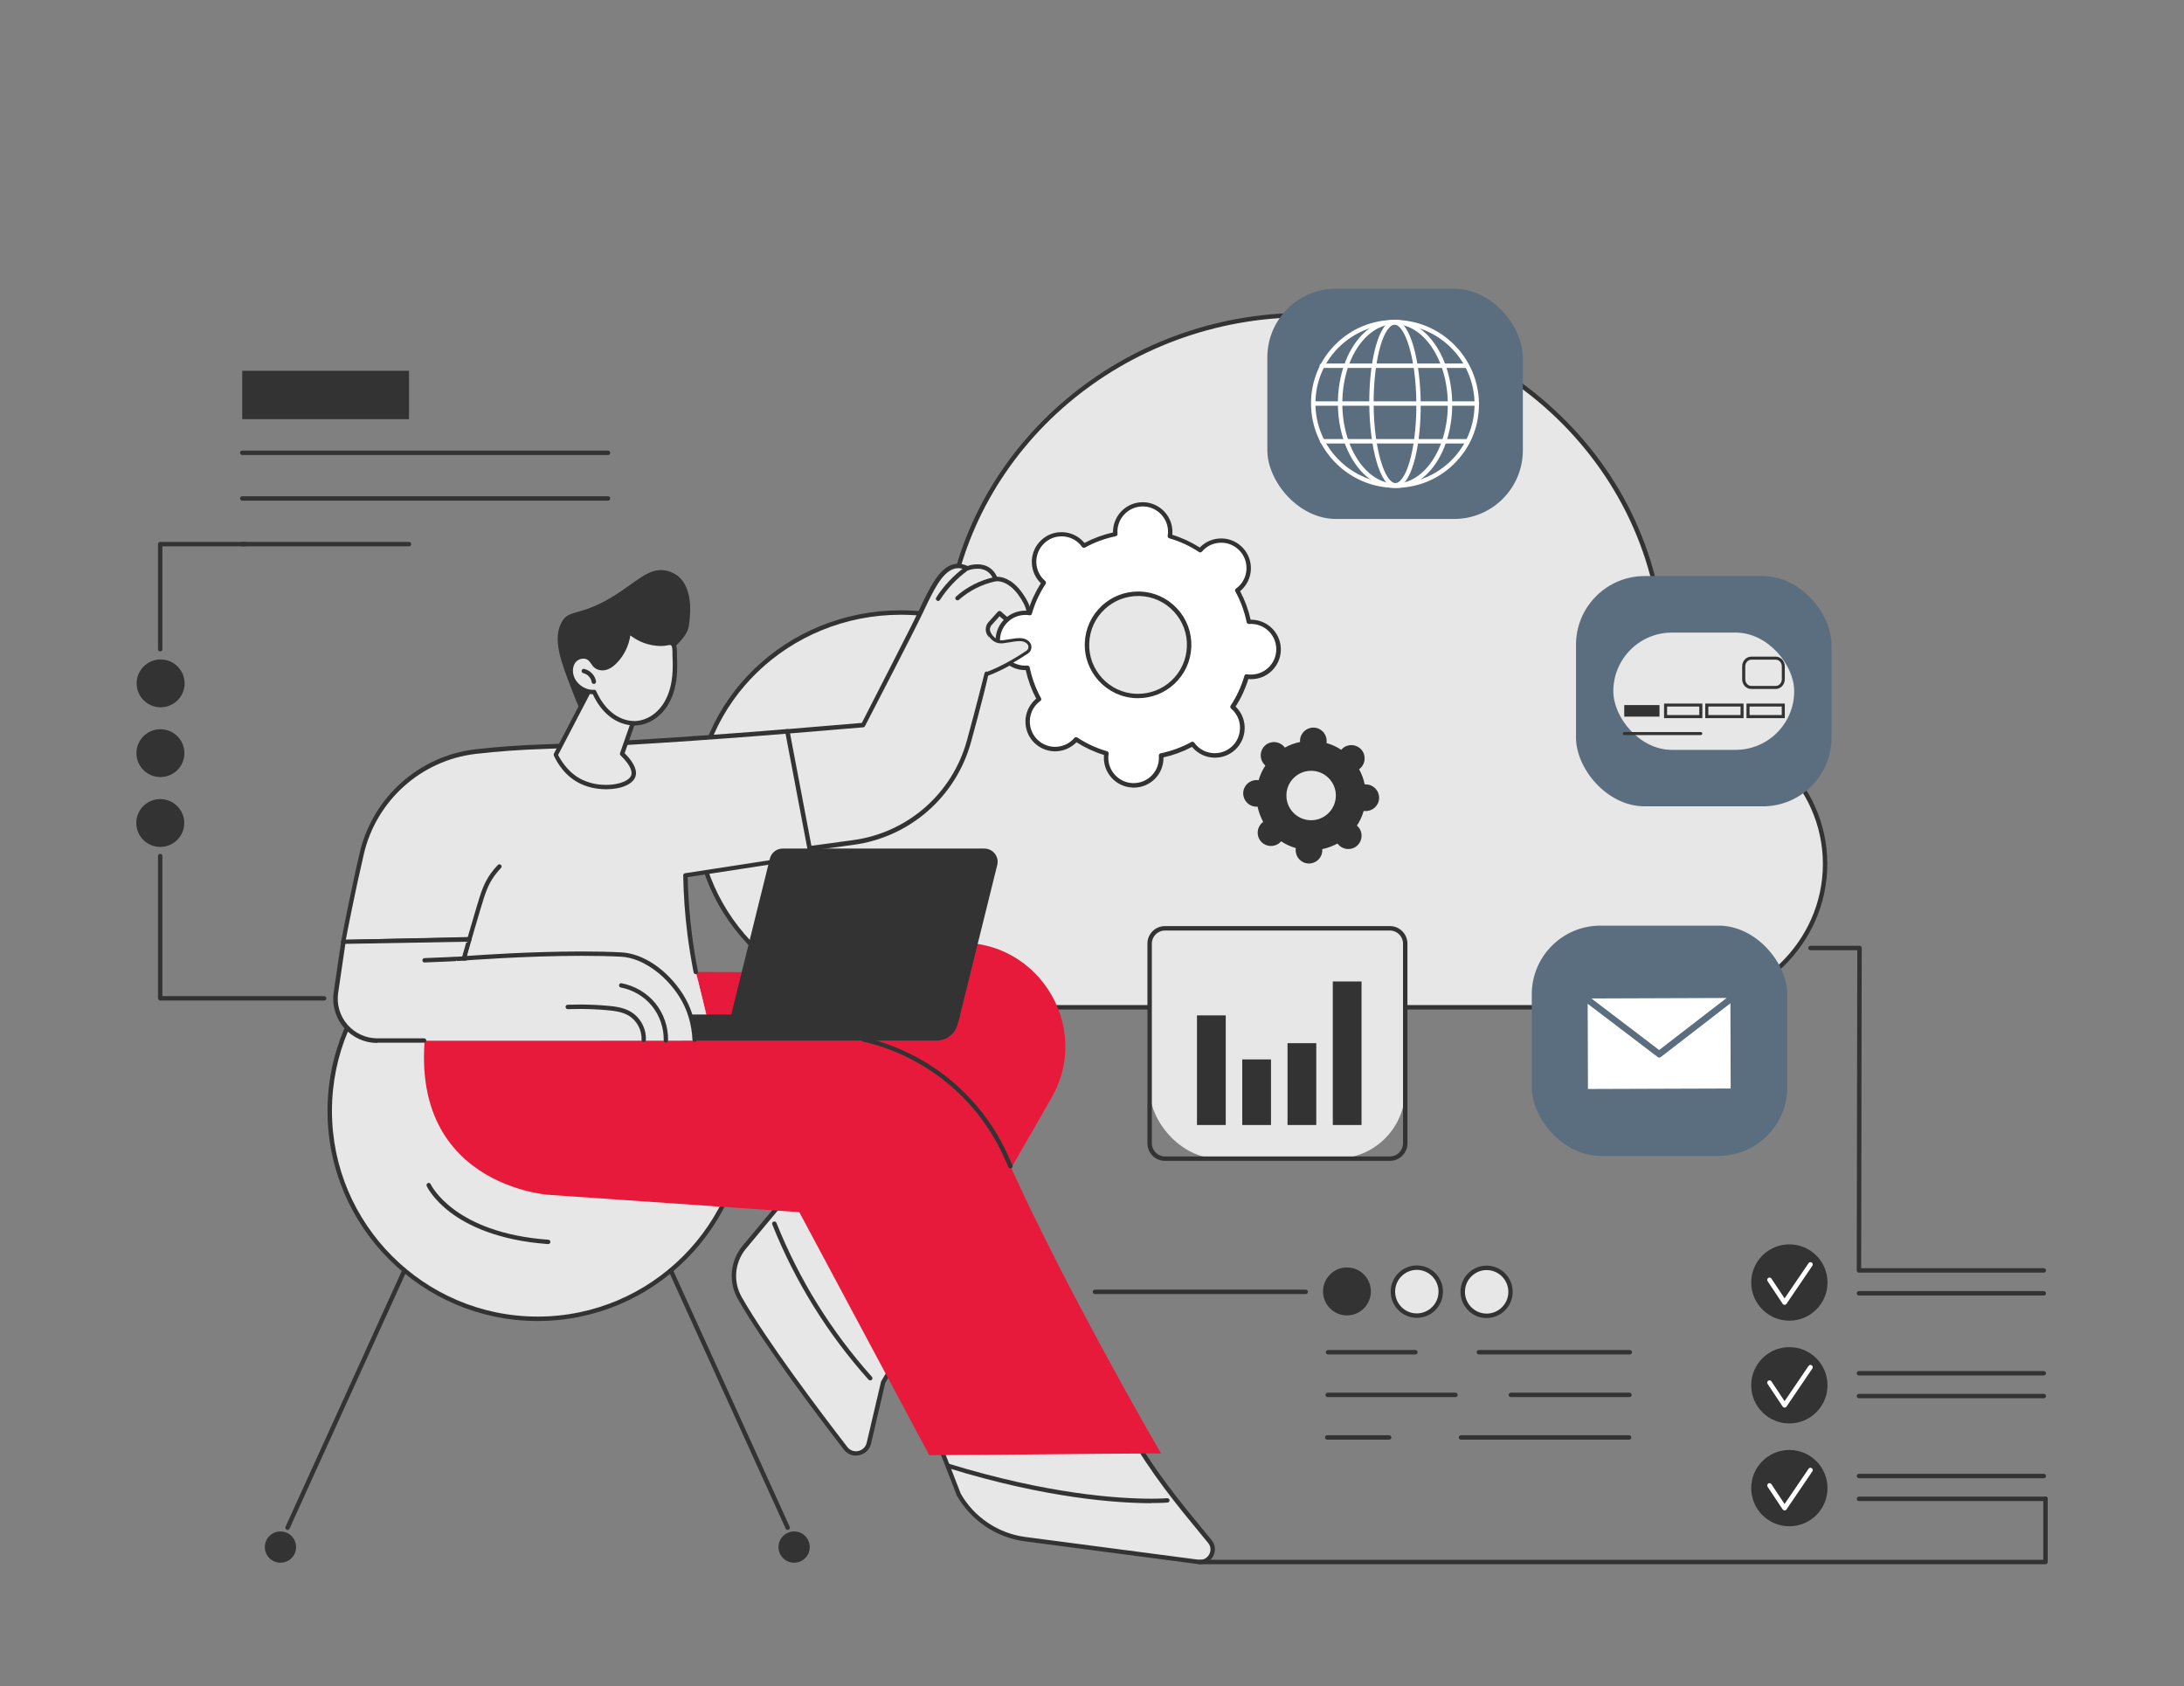 <svg xmlns="http://www.w3.org/2000/svg" id="Illustration" viewBox="0 0 316 244"><rect x="0" y="0" width="316" height="244" fill="#808080" stroke="none"/><defs><style>      .cls-1 {        fill: #e7e7e7;      }      .cls-1, .cls-2, .cls-3, .cls-4, .cls-5 {        stroke-width: 0px;      }      .cls-2 {        fill: #5b6e7f;      }      .cls-3 {        fill: #333;      }      .cls-4 {        fill: #fff;      }      .cls-5 {        fill: #e81a3b;      }    </style></defs><g id="Cloud_management" data-name="Cloud management"><g><path class="cls-1" d="M242.53,104.26c-.89,0-1.77.05-2.64.16.52-2.84.79-5.77.79-8.75,0-27.66-23.28-50.08-51.99-50.08-26.5,0-48.37,19.1-51.58,43.79-2.18-.49-4.45-.75-6.78-.75-16.37,0-29.65,12.79-29.65,28.56s13.27,28.56,29.65,28.56h112.2c11.89,0,21.53-9.29,21.53-20.74s-9.64-20.74-21.53-20.74Z"></path><path class="cls-3" d="M130.34,146.07c-16.52,0-29.97-12.95-29.97-28.88s13.44-28.88,29.97-28.88c2.19,0,4.38.23,6.51.68,3.42-24.93,25.7-43.72,51.85-43.72,13.97,0,27.1,5.24,36.98,14.76,9.88,9.52,15.33,22.18,15.33,35.64,0,2.81-.24,5.63-.72,8.39.75-.07,1.51-.11,2.25-.11,12.05,0,21.85,9.45,21.85,21.06s-9.8,21.06-21.85,21.06h-112.2ZM130.34,88.95c-16.17,0-29.33,12.67-29.33,28.24s13.16,28.24,29.33,28.24h112.2c11.7,0,21.21-9.16,21.21-20.42s-9.52-20.42-21.21-20.42c-.86,0-1.73.05-2.6.15h-.01c-.12,0-.2-.04-.26-.1-.07-.07-.1-.18-.08-.28.52-2.85.79-5.78.79-8.69,0-27.44-23.18-49.76-51.67-49.76-26,0-48.04,18.71-51.27,43.51-.01.09-.06.17-.13.22-.05.04-.11.06-.18.06-2.26-.5-4.52-.75-6.78-.75Z"></path></g><g><g><g><circle class="cls-1" cx="77.79" cy="160.74" r="30.08" transform="translate(-99.18 184.69) rotate(-71.88)"></circle><path class="cls-3" d="M77.79,191.14c-16.76,0-30.4-13.64-30.4-30.4s13.64-30.4,30.4-30.4,30.4,13.64,30.4,30.4-13.64,30.4-30.4,30.4ZM77.79,130.98c-16.41,0-29.76,13.35-29.76,29.76s13.35,29.76,29.76,29.76,29.76-13.35,29.76-29.76-13.35-29.76-29.76-29.76Z"></path></g><path class="cls-3" d="M79.3,180.01c-7.35-.53-11.72-2.77-14.09-4.55-2.6-1.96-3.43-3.77-3.47-3.85-.07-.16,0-.35.16-.42h.02s.11-.03.11-.03c.13,0,.24.07.29.19.03.07,3.34,7.04,17.02,8.03.18.01.31.17.29.34-.01.17-.15.29-.32.29h-.02Z"></path><g><path class="cls-3" d="M41.58,221.37l-.11-.03c-.08-.03-.13-.1-.16-.18-.03-.08-.03-.17,0-.24l16.91-37.21c.05-.11.17-.19.29-.19h.02l.11.03c.16.07.23.26.16.42l-16.91,37.21c-.05.11-.17.19-.29.19h-.02Z"></path><path class="cls-3" d="M40.58,226.11c-1.25,0-2.26-1.01-2.26-2.26s1.01-2.26,2.26-2.26,2.26,1.01,2.26,2.26-1.01,2.26-2.26,2.26Z"></path><path class="cls-3" d="M42.74,223.85c0,1.19-.97,2.16-2.16,2.16s-2.16-.97-2.16-2.16.97-2.16,2.16-2.16,2.16.97,2.16,2.16Z"></path><path class="cls-3" d="M114.9,226.11c-1.25,0-2.26-1.01-2.26-2.26s1.01-2.26,2.26-2.26,2.26,1.01,2.26,2.26-1.01,2.26-2.26,2.26Z"></path><path class="cls-3" d="M117.06,223.85c0,1.19-.97,2.16-2.16,2.16s-2.16-.97-2.16-2.16.97-2.16,2.16-2.16,2.16.97,2.16,2.16Z"></path><path class="cls-3" d="M113.97,221.37c-.12,0-.24-.07-.29-.19l-16.91-37.21c-.07-.16,0-.35.16-.42h.02s.11-.03.11-.03c.12,0,.24.07.29.19l16.91,37.21c.04.08.04.16,0,.24-.03.08-.09.14-.17.18h-.02s-.11.03-.11.03Z"></path></g></g><g><g><g><g><path class="cls-1" d="M116.62,169.76c-3,3.59-5.99,7.19-8.99,10.78-1.66,2.09-1.9,4.97-.58,7.29,3.64,6.39,11.35,16.61,15.31,21.73.98,1.27,2.99.83,3.36-.73l2.08-8.86c.99-1.68,1.99-3.36,2.98-5.03-4.72-8.39-9.44-16.78-14.16-25.17Z"></path><path class="cls-3" d="M123.85,210.62c-.69,0-1.32-.31-1.75-.87-4.18-5.41-11.72-15.44-15.33-21.77-1.39-2.44-1.15-5.44.61-7.65l9-10.79c.06-.07.15-.11.24-.11.14.01.23.07.28.16l14.16,25.17c.06.1.05.22,0,.32l-2.97,5.01-2.06,8.8c-.2.84-.85,1.48-1.69,1.66-.16.03-.32.05-.48.05ZM107.87,180.75c-1.59,2-1.81,4.72-.55,6.93,3.59,6.3,11.12,16.3,15.28,21.69.3.39.76.62,1.25.62.11,0,.23-.01.34-.04.6-.13,1.07-.59,1.21-1.19l2.08-8.87,2.93-4.97-13.84-24.61-8.69,10.43Z"></path></g><path class="cls-3" d="M125.9,199.73c-.09,0-.18-.04-.24-.11-5.93-6.63-10.62-14.19-13.92-22.45-.06-.16.01-.35.18-.41h.02s.1-.02.1-.02c.13,0,.25.08.3.2,3.28,8.19,7.92,15.69,13.81,22.27.12.13.11.33-.03.45-.06.05-.13.08-.21.08Z"></path></g><g><path class="cls-1" d="M163.39,207h-28.27l3.58,9.22c2.01,3.55,5.57,5.96,9.62,6.49l25.07,3.29c1.64.21,2.69-1.68,1.65-2.96-3.08-3.79-8.02-9.47-11.65-16.04Z"></path><path class="cls-3" d="M173.64,226.33c-.1,0-.2,0-.29-.02l-25.07-3.29c-4.13-.54-7.81-3.03-9.85-6.65l-3.6-9.26c-.04-.1-.03-.21.03-.3s.16-.14.26-.14h28.27c.12,0,.22.06.28.16,3.15,5.71,7.32,10.77,10.37,14.47.48.58.88,1.07,1.25,1.52.57.7.65,1.61.21,2.4-.38.69-1.08,1.1-1.86,1.1ZM138.99,216.09c1.94,3.43,5.45,5.79,9.37,6.3l25.07,3.29c.07.01.15.02.22.02.8,0,1.19-.59,1.3-.77.24-.43.33-1.1-.15-1.68l-1.24-1.51c-3.03-3.67-7.17-8.7-10.35-14.41h-27.61l3.4,8.77Z"></path></g><path class="cls-5" d="M137.08,136.57l-29.48,4.09-21.83-.1c-3.71,13.23,39.19,18.24,39.19,18.24-4.25,4.85-8.5,9.69-12.75,14.54,2.84,1.35,6.97,3.74,10.98,7.82,4.87,4.95,7.33,10.13,8.54,13.29,6.77-11.8,13.53-23.61,20.3-35.41,6.39-10.79-2.52-24.19-14.95-22.47Z"></path><path class="cls-5" d="M167.98,210.3c-7.36-12.79-16.63-29.92-22.37-42.89-4.9-11.05-15.97-18.06-28.05-17.76l-23.04.58.35-11.9-1.93-.35-30.31,5.58c-6.98,27.75,16.71,29.32,16.71,29.32.67.04,36.31,2.51,36.31,2.51,6.27,11.72,12.53,23.44,18.8,35.16,10.77-.02,22.76-.22,33.53-.25Z"></path><path class="cls-3" d="M146.2,169.06c-.13,0-.24-.07-.29-.19l-.59-1.32c-3.77-8.51-11.44-14.81-20.51-16.85-.08-.02-.15-.07-.2-.14s-.06-.16-.04-.24c.03-.15.16-.25.31-.25,9.34,2.1,17.17,8.53,21.02,17.23.19.43.39.87.59,1.32.07.16,0,.35-.16.42h-.02s-.11.03-.11.03Z"></path><path class="cls-3" d="M166.62,217.5c-4.84,0-15.1-.66-29.46-5.09-.08-.02-.15-.08-.19-.16s-.05-.16-.02-.24c.04-.13.16-.23.3-.23,14.38,4.42,24.56,5.07,29.35,5.07,1.5,0,2.27-.07,2.28-.07h0c.19,0,.33.12.34.29,0,.09-.02.17-.07.23-.05.07-.13.1-.22.11,0,0-.8.07-2.32.07Z"></path></g><g><g><g><path class="cls-1" d="M108.31,111.02l5.62-5.22,10.91-.91s6.66-12.81,8.39-16.43c1.73-3.62,3.53-7.83,6.72-6.25,0,0,3.03-1.21,4.09,1.56,0,0,1.75-.34,3.5,2.04,1.76,2.38,1.53,3.75.64,4.62-.89.87-3.57-1.75-3.57-1.75l-1.36,1.51c-.34.38-.43.94-.2,1.39.32.64.94,1.38,2.03,1.26,1.47-.17,2.87-.68,3.67.14.39.4.32,1.05-.14,1.36-1.11.74-3.52,2.26-5.87,3.11,0,0-1.15,4.64-2.56,9.76-2.14,7.79-8.73,13.56-16.74,14.64l-6.73.91-8.42-11.76Z"></path><path class="cls-3" d="M116.74,123.11c-.1,0-.2-.05-.26-.13l-8.42-11.76c-.09-.13-.07-.31.04-.42l5.62-5.22c.05-.05.12-.08.19-.08l10.79-.9c1.51-3,6.76-13.13,8.25-16.26l.25-.53c1.27-2.66,2.58-5.42,4.52-6.09.29-.1.59-.15.9-.15.45,0,.92.11,1.39.33.15-.08.73-.25,1.41-.25.49,0,.94.09,1.33.26.66.29,1.17.81,1.5,1.54h.03c.57,0,2.06.21,3.52,2.19,1.63,2.21,1.82,3.86.6,5.04-.18.18-.42.27-.7.27-1.02,0-2.44-1.2-3.08-1.78l-1.14,1.27c-.26.29-.32.7-.15,1.04.37.73.88,1.1,1.52,1.1.06,0,.13,0,.2-.01.32-.04.64-.09.95-.14.53-.09,1.02-.17,1.48-.17.66,0,1.14.17,1.5.54.25.26.38.61.34.97-.04.36-.23.68-.53.89-1.18.79-3.51,2.24-5.82,3.11-.06.42-1.16,4.84-2.47,9.59-2.18,7.93-8.85,13.77-17,14.88l-6.77.92ZM116.89,122.45l6.54-.89c7.9-1.07,14.36-6.73,16.47-14.41,1.32-4.82,2.43-9.25,2.55-9.74.03-.11.1-.2.2-.23,2.29-.84,4.62-2.29,5.8-3.08.14-.1.23-.25.25-.42.02-.17-.04-.33-.16-.45-.24-.24-.57-.35-1.05-.35-.4,0-.87.08-1.36.16-.32.05-.66.11-.99.15-.09.01-.18.02-.27.02-.87,0-1.61-.51-2.08-1.45-.29-.57-.19-1.27.24-1.75l1.36-1.51c.06-.06.14-.1.23-.1h0c.09,0,.17.03.23.09.91.89,2.23,1.83,2.87,1.83.11,0,.2-.03.26-.09.95-.92.73-2.3-.67-4.2-1.29-1.74-2.53-1.93-3.01-1.93-.11,0-.18.01-.18.01h-.02c-.18,0-.29-.08-.34-.2-.26-.69-.68-1.16-1.25-1.41-.31-.14-.67-.21-1.07-.21-.7,0-1.29.21-1.35.24h-.02s-.1.02-.1.02c-.05,0-.1-.01-.14-.03-.42-.21-.81-.31-1.19-.31-.23,0-.47.04-.69.12-1.69.59-2.94,3.22-4.15,5.76l-.25.53c-1.56,3.25-7.23,14.19-8.35,16.35l-.05.1c-.05.1-.15.16-.26.17l-10.84.9-5.3,4.95,8.15,11.38Z"></path></g><path class="cls-3" d="M138.54,86.87c-.09,0-.18-.04-.24-.11-.12-.13-.1-.33.03-.45,1.56-1.38,3.46-2.35,5.5-2.8h.02c.2,0,.33.1.36.24.02.08,0,.17-.04.24s-.12.12-.2.14c-1.93.43-3.73,1.34-5.21,2.65-.06.05-.13.08-.21.08Z"></path><path class="cls-3" d="M135.73,86.95c-.06,0-.12-.02-.17-.05-.15-.09-.19-.29-.1-.44,1.1-1.71,2.49-3.19,4.13-4.4.06-.04.12-.06.19-.06.1,0,.2.05.26.13.1.14.07.34-.07.45-1.58,1.16-2.91,2.58-3.97,4.23-.06.09-.16.15-.27.15Z"></path></g><g><path class="cls-1" d="M102.37,147.51c-12.19-.38-25.14-.98-37.32-1.36l2.83-10.27-18.21.42s1.17-6.25,2.68-12.8c1.83-7.9,8.42-13.83,16.48-14.76,2.84-.33,6.1-.59,9.77-.71,14.56-.48,35.33-2.22,35.33-2.22l3.43,18.04-18.18,2.8c.05,2.6.23,5.43.61,8.47.24,1.93.55,3.77.89,5.52l1.68,6.88Z"></path><path class="cls-3" d="M102.36,147.83c-6.18-.19-12.81-.45-18.67-.68-5.85-.23-12.48-.49-18.66-.68-.1,0-.19-.05-.25-.13-.06-.08-.08-.18-.05-.27l2.72-9.86s-17.78.4-17.78.4c-.1,0-.19-.04-.25-.11-.06-.07-.09-.17-.07-.26.13-.67,1.25-6.62,2.69-12.82,1.86-8.03,8.59-14.06,16.75-15,3.14-.36,6.44-.6,9.8-.71,14.4-.47,35.12-2.2,35.31-2.22h0c.18,0,.31.11.34.26l3.43,18.04c.02.09,0,.17-.05.24-.05.07-.12.12-.21.13l-17.91,2.76c.06,2.72.26,5.46.6,8.16.23,1.84.53,3.69.89,5.5.02.08,0,.17-.05.24-.05.07-.12.12-.2.14,0,0-.01,0-.02,0-.2,0-.33-.11-.36-.25-.36-1.82-.66-3.69-.9-5.54-.35-2.81-.56-5.67-.61-8.5,0-.16.11-.3.27-.32l17.85-2.75-3.31-17.43c-2.54.21-21.54,1.75-35.06,2.2-3.33.11-6.61.35-9.75.71-7.89.91-14.41,6.74-16.21,14.51-1.3,5.59-2.36,11.08-2.61,12.4l17.81-.41c.11,0,.2.05.26.12.06.08.08.18.06.28l-2.73,9.88c6.03.19,12.25.43,18.26.67l.48.02c6.02.23,12.25.48,18.18.66.18,0,.31.15.31.33,0,.17-.15.31-.32.31h0Z"></path></g><path class="cls-1" d="M100.69,140.63c.49,2.49,1.07,4.79,1.68,6.88l-1.68-6.88Z"></path><path class="cls-3" d="M67.81,136.28c-.08-.02-.15-.08-.19-.15-.04-.07-.05-.16-.03-.24.22-.76.68-2.33,1.3-4.43.68-2.27,1.08-3.64,2.15-5.12.3-.41.63-.81.99-1.18.06-.06.14-.1.23-.1.08,0,.16.03.22.09.13.12.13.32,0,.45-.33.35-.64.72-.93,1.11-.96,1.33-1.33,2.48-2.06,4.93-.63,2.1-1.08,3.66-1.3,4.43-.04.13-.16.23-.31.23h-.09Z"></path><g><path class="cls-3" d="M135.54,150.57h-48.36v-1.46c0-1.28,1.04-2.32,2.32-2.32h49.44l-.4,1.47c-.37,1.36-1.6,2.3-3,2.3Z"></path><path class="cls-3" d="M136.92,148.86h-29.18c-1.25,0-2.16-1.17-1.86-2.38l5.51-22.24c.21-.86.98-1.46,1.86-1.46h29.18c1.25,0,2.16,1.17,1.86,2.38l-5.51,22.24c-.21.86-.98,1.46-1.86,1.46Z"></path></g><g><path class="cls-1" d="M49.67,136.29l-1.08,7.36c-.55,3.71,2.37,7.02,6.12,6.94,15.27,0,30.53,0,45.8-.01-.06-1.53-.39-4.04-1.95-6.49-2.33-3.69-5.85-5.8-8.68-5.94-9.67-.49-22.76.55-22.76.55l.78-2.72-18.22.33Z"></path><path class="cls-3" d="M54.59,150.91c-1.83,0-3.57-.79-4.78-2.16-1.24-1.41-1.8-3.29-1.53-5.15l1.08-7.36c.02-.16.15-.27.31-.27l18.22-.33c.1,0,.2.05.26.12.06.08.08.18.05.28l-.65,2.28c1.76-.13,9.25-.65,16.58-.65,2.12,0,4.06.04,5.77.13,3.19.16,6.69,2.55,8.93,6.09,1.2,1.9,1.87,4.1,1.99,6.53,0,.17-.13.32-.3.33h0c-.19,0-.33-.13-.33-.3-.11-2.32-.75-4.41-1.89-6.22-2.1-3.32-5.48-5.65-8.42-5.8-1.7-.09-3.63-.13-5.73-.13-8.29,0-16.9.68-16.99.68h0c-.12,0-.21-.04-.27-.12-.07-.08-.09-.19-.06-.29l.66-2.31-17.52.31-1.04,7.09c-.25,1.67.25,3.36,1.37,4.63,1.09,1.24,2.66,1.95,4.31,1.95h6.75c.18,0,.32.14.32.31s-.14.32-.32.32h-6.75Z"></path><path class="cls-3" d="M61.43,139.27c-.17,0-.31-.13-.32-.31,0-.18.13-.32.31-.33l3.18-.13c.56-.02.97-.05,1.39-.07h.15c.36-.03.74-.05,1.22-.07h0c.18,0,.32.14.33.3,0,.18-.13.33-.3.33-.48.02-.85.04-1.22.06l-.15-.09v.1c-.42.02-.84.05-1.4.07l-3.2.13Z"></path><path class="cls-3" d="M93.13,150.79c-.18,0-.32-.16-.31-.34.08-1.42-.7-2.84-1.94-3.54-.9-.51-1.98-.65-3.01-.74-1.31-.12-2.65-.18-3.98-.18-.58,0-1.15.01-1.73.03h0c-.18,0-.32-.14-.33-.31,0-.09.03-.17.08-.23.06-.06.14-.1.22-.1.59-.02,1.17-.03,1.76-.03,1.34,0,2.7.06,4.03.18,1.05.09,2.25.24,3.27.82,1.44.82,2.35,2.48,2.26,4.13,0,.17-.15.3-.32.3h-.01Z"></path><path class="cls-3" d="M96.35,150.87c-.09,0-.17-.04-.23-.1-.06-.06-.09-.14-.09-.23.04-1.78-.57-3.59-1.69-4.97-1.12-1.38-2.77-2.36-4.51-2.68-.17-.03-.29-.2-.26-.37.03-.15.16-.26.31-.26,1.96.36,3.74,1.42,4.95,2.91,1.21,1.5,1.88,3.46,1.83,5.39,0,.17-.15.31-.32.31h0Z"></path></g><g><g><path class="cls-4" d="M161.35,76.81c0,.16,0,.32.01.48-1.61.33-3.14.9-4.55,1.67-.09-.13-.19-.26-.3-.38-1.49-1.62-4.01-1.72-5.63-.22-1.62,1.49-1.72,4.01-.22,5.63.11.12.23.23.35.33-.88,1.34-1.57,2.82-2.03,4.4-.16-.03-.32-.04-.48-.05-2.2-.09-4.05,1.62-4.14,3.82-.09,2.2,1.62,4.05,3.82,4.14.16,0,.32,0,.48-.01.33,1.61.9,3.14,1.67,4.55-.13.09-.26.19-.38.3-1.62,1.49-1.72,4.01-.23,5.63,1.49,1.62,4.01,1.72,5.63.22.12-.11.23-.23.33-.35,1.34.88,2.82,1.57,4.4,2.03-.03.16-.04.32-.05.48-.09,2.2,1.62,4.05,3.82,4.14,2.2.09,4.05-1.62,4.14-3.82,0-.16,0-.32-.01-.48,1.61-.33,3.14-.9,4.55-1.67.09.13.19.26.3.38,1.49,1.62,4.01,1.72,5.63.22,1.62-1.49,1.72-4.01.22-5.63-.11-.12-.23-.23-.35-.33.88-1.34,1.57-2.82,2.03-4.4.16.03.32.04.48.05,2.2.09,4.05-1.62,4.14-3.82.09-2.2-1.62-4.05-3.82-4.14-.16,0-.32,0-.48.01-.33-1.61-.9-3.14-1.67-4.55.13-.09.26-.19.38-.3,1.62-1.49,1.72-4.01.22-5.63-1.49-1.62-4.01-1.72-5.63-.22-.12.11-.23.23-.33.35-1.34-.88-2.82-1.57-4.4-2.03.03-.16.04-.32.05-.48.09-2.2-1.62-4.05-3.82-4.14-2.2-.09-4.05,1.62-4.14,3.82ZM172.06,93.61c-.16,4.08-3.6,7.26-7.68,7.09-4.08-.16-7.25-3.6-7.09-7.68.16-4.08,3.6-7.26,7.68-7.09,4.08.16,7.25,3.6,7.09,7.68Z"></path><path class="cls-3" d="M163.85,113.95c-2.37-.09-4.22-2.1-4.13-4.47,0-.08,0-.16.02-.24-1.41-.43-2.75-1.06-3.99-1.84-.06.06-.12.12-.17.17-.8.73-1.83,1.14-2.91,1.14h-.17c-1.15-.05-2.21-.54-2.99-1.38-1.61-1.74-1.5-4.47.24-6.08.06-.05.12-.11.18-.16-.69-1.3-1.2-2.69-1.52-4.13h-.24c-2.37-.09-4.22-2.1-4.12-4.47.05-1.15.54-2.21,1.38-2.99.8-.74,1.83-1.14,2.91-1.14h.18c.08,0,.16.01.24.02.43-1.41,1.05-2.75,1.84-3.99-.06-.06-.12-.11-.17-.17-1.61-1.74-1.5-4.47.24-6.08.8-.74,1.83-1.14,2.91-1.14h.18c1.15.05,2.21.54,2.99,1.38.05.06.11.12.16.18,1.3-.69,2.69-1.2,4.13-1.52,0-.08,0-.16,0-.24.05-1.15.54-2.21,1.38-2.99.8-.74,1.83-1.14,2.91-1.14h.18c2.37.1,4.22,2.1,4.12,4.47,0,.08,0,.16-.02.24,1.41.43,2.75,1.06,3.99,1.84.06-.06.11-.12.17-.17.8-.74,1.83-1.14,2.91-1.14h.18c1.15.05,2.21.54,2.99,1.39,1.61,1.74,1.5,4.47-.24,6.08-.06.05-.12.11-.18.16.69,1.3,1.2,2.69,1.52,4.13h.24c1.15.05,2.21.54,2.99,1.38.78.85,1.18,1.94,1.14,3.09-.05,1.15-.54,2.21-1.38,2.99-.8.74-1.83,1.14-2.91,1.14h-.17c-.08,0-.16-.01-.24-.02-.43,1.41-1.05,2.75-1.84,3.99.06.06.12.12.17.17,1.61,1.74,1.5,4.47-.24,6.08-.8.74-1.83,1.14-2.91,1.14h-.18c-1.15-.05-2.21-.54-2.99-1.38-.05-.06-.1-.12-.16-.18-1.3.69-2.69,1.2-4.13,1.52,0,.08,0,.16,0,.24-.09,2.32-1.98,4.13-4.29,4.13h-.17ZM155.69,106.66c.06,0,.12.02.18.05,1.33.88,2.78,1.55,4.31,1.99.15.04.25.2.23.36-.03.16-.04.31-.05.44-.08,2.02,1.5,3.73,3.51,3.81h.15c1.97,0,3.58-1.54,3.66-3.52,0-.13,0-.28-.01-.45-.01-.16.1-.3.25-.34,1.56-.32,3.06-.87,4.46-1.64.05-.03.1-.04.15-.04.1,0,.2.05.26.13.1.14.19.25.28.35.66.72,1.57,1.14,2.54,1.18h.15c.92,0,1.8-.34,2.48-.97.72-.66,1.13-1.57,1.17-2.55.04-.98-.3-1.91-.97-2.63-.09-.1-.19-.2-.32-.31-.12-.1-.15-.28-.06-.42.88-1.33,1.55-2.78,1.99-4.31.04-.14.17-.23.31-.23.22.03.36.05.49.05h.14c.93,0,1.81-.34,2.49-.97.72-.66,1.14-1.57,1.18-2.55.08-2.02-1.5-3.73-3.51-3.81h-.11c-.1,0-.21,0-.33.01h0c-.18,0-.3-.11-.33-.25-.32-1.56-.87-3.06-1.64-4.46-.08-.14-.04-.32.09-.41.14-.1.25-.19.35-.28.72-.66,1.13-1.57,1.17-2.55.04-.98-.3-1.91-.97-2.63-.66-.72-1.57-1.14-2.54-1.18h-.15c-.92,0-1.81.34-2.48.97-.1.09-.2.2-.31.32-.06.07-.15.11-.24.11-.06,0-.12-.02-.17-.05-1.33-.88-2.78-1.55-4.31-1.99-.15-.04-.25-.2-.23-.36.03-.16.04-.31.05-.44.08-2.02-1.5-3.73-3.51-3.81h-.14c-.93,0-1.81.34-2.49.97-.72.66-1.14,1.57-1.18,2.55,0,.14,0,.28.01.45.01.16-.1.31-.25.34-1.56.32-3.06.87-4.46,1.64-.05.03-.1.04-.15.04-.1,0-.2-.05-.26-.13-.1-.14-.19-.25-.28-.35-.66-.72-1.57-1.14-2.54-1.18h-.17c-.91,0-1.79.34-2.46.97-1.48,1.37-1.58,3.69-.21,5.18.09.1.2.2.32.31.12.1.15.28.06.42-.88,1.33-1.55,2.78-1.99,4.31-.04.14-.16.23-.31.23-.22-.03-.36-.05-.49-.05h-.14c-.93,0-1.81.34-2.49.97-.72.66-1.14,1.57-1.18,2.55-.04.98.31,1.91.97,2.63.66.72,1.57,1.14,2.54,1.18h.12c.1,0,.21,0,.32-.01h0c.17,0,.31.11.34.25.32,1.56.87,3.07,1.64,4.46.08.14.04.32-.09.41-.13.1-.25.19-.35.28-1.48,1.37-1.58,3.69-.21,5.18.66.72,1.57,1.14,2.54,1.18h.15c.92,0,1.8-.34,2.48-.97.1-.09.2-.2.31-.32.06-.07.15-.11.24-.11ZM164.36,101.02c-4.25-.17-7.57-3.77-7.4-8.02.08-2.06.96-3.96,2.47-5.36,1.43-1.32,3.28-2.05,5.22-2.05.11,0,.21,0,.32,0,2.06.08,3.96.96,5.36,2.48,1.4,1.51,2.12,3.48,2.04,5.54-.08,2.06-.96,3.96-2.47,5.36-1.43,1.32-3.28,2.05-5.22,2.05-.1,0-.21,0-.31,0ZM164.66,86.24c-1.78,0-3.48.67-4.79,1.88-1.39,1.28-2.19,3.03-2.27,4.92-.08,1.89.59,3.69,1.87,5.08,1.28,1.39,3.03,2.2,4.91,2.27.1,0,.19,0,.29,0,1.78,0,3.48-.67,4.79-1.88,1.39-1.28,2.19-3.03,2.27-4.92.08-1.89-.59-3.69-1.87-5.08-1.28-1.39-3.03-2.2-4.92-2.27-.1,0-.19,0-.29,0Z"></path></g><path class="cls-3" d="M188.1,107.13c0,.08,0,.16,0,.23-.78.16-1.52.44-2.2.81-.05-.06-.09-.12-.15-.18-.72-.78-1.94-.83-2.72-.11-.78.72-.83,1.94-.11,2.72.05.06.11.11.17.16-.43.65-.76,1.36-.98,2.13-.08-.01-.15-.02-.23-.02-1.06-.04-1.96.78-2,1.85-.04,1.06.78,1.96,1.85,2,.08,0,.16,0,.23,0,.16.78.44,1.52.81,2.2-.06.05-.12.09-.18.15-.78.72-.83,1.94-.11,2.72.72.78,1.94.83,2.72.11.06-.05.11-.11.16-.17.65.43,1.36.76,2.13.98-.01.08-.02.15-.02.23-.04,1.06.78,1.96,1.85,2,1.06.04,1.96-.78,2-1.85,0-.08,0-.16,0-.23.78-.16,1.52-.44,2.2-.81.05.06.09.12.15.18.72.78,1.94.83,2.72.11.78-.72.83-1.94.11-2.72-.05-.06-.11-.11-.17-.16.43-.65.76-1.36.98-2.13.08.01.15.02.23.02,1.06.04,1.96-.78,2-1.85.04-1.06-.78-1.96-1.85-2-.08,0-.16,0-.23,0-.16-.78-.44-1.52-.81-2.2.06-.05.12-.09.18-.15.78-.72.83-1.94.11-2.72-.72-.78-1.94-.83-2.72-.11-.06.05-.11.11-.16.17-.65-.43-1.36-.76-2.13-.98.01-.08.02-.15.02-.23.04-1.06-.78-1.96-1.85-2-1.06-.04-1.96.78-2,1.85ZM193.28,115.25c-.08,1.97-1.74,3.51-3.72,3.43-1.97-.08-3.51-1.74-3.43-3.72.08-1.97,1.74-3.51,3.72-3.43,1.97.08,3.51,1.74,3.43,3.72Z"></path></g><g><path class="cls-1" d="M142.76,97.47c2.35-.86,4.76-2.37,5.87-3.11.46-.31.53-.97.14-1.36-.8-.81-2.2-.3-3.67-.14-1.09.12-1.71-.62-2.03-1.26l-.31,5.87Z"></path><path class="cls-3" d="M142.76,97.69c-.09,0-.18-.06-.21-.15-.04-.12.02-.24.13-.28,2.29-.84,4.63-2.3,5.82-3.09.17-.11.27-.29.3-.49.02-.2-.05-.39-.19-.53-.54-.55-1.45-.4-2.5-.22-.32.05-.65.11-.99.15-.95.11-1.75-.38-2.26-1.38-.06-.11-.01-.24.1-.3.11-.06.24-.01.3.1.43.84,1.04,1.22,1.81,1.14.33-.04.65-.09.96-.14,1.13-.19,2.19-.37,2.89.35.23.24.35.56.31.89-.03.33-.21.63-.49.81-1.21.81-3.58,2.28-5.92,3.14-.03,0-.05.01-.08.01Z"></path></g></g><g><path class="cls-3" d="M82.78,99.92c-1.6-4.13-2.88-7.44-1.51-9.9,1.07-1.92,2.44-.78,7.05-3.5,3.74-2.21,5.46-4.48,8.05-3.96.89.18,1.48.61,1.64.73,2.63,2,1.71,6.84,1.66,7.19-.24,1.52-.81,2.93-14.78,13.2-.82-.43-1.25-1.54-2.11-3.76Z"></path><g><path class="cls-1" d="M85.92,98.64c-1.83,3.52-3.66,7.03-5.5,10.55.38.83,1.49,2.92,3.85,3.98,2.88,1.29,6.85.7,7.38-.93.1-.31.29-1.31-1.63-3.18l2.47-7.08-6.57-3.35Z"></path><path class="cls-3" d="M87.7,114.2c-.88,0-2.22-.13-3.56-.73-2.3-1.03-3.5-3.04-4-4.14-.04-.09-.04-.19,0-.28l5.5-10.55c.05-.11.16-.17.28-.17.05,0,.1.01.14.03l6.57,3.34c.14.07.21.24.16.39l-2.41,6.89c1.66,1.66,1.77,2.75,1.57,3.36-.18.55-.66,1.01-1.41,1.34-.76.34-1.77.52-2.84.52ZM80.75,109.24c.48.91,1.58,2.72,3.64,3.65,1.25.56,2.48.68,3.3.68.98,0,1.9-.17,2.59-.47.57-.25.94-.58,1.06-.95.1-.31.15-1.2-1.55-2.85-.09-.09-.12-.21-.08-.33l2.38-6.82-6.04-3.08-5.3,10.17Z"></path></g><g><g><path class="cls-1" d="M97.58,97.81c-.15,1.57-.59,3.14-1.5,4.43-.91,1.29-2.33,2.26-3.9,2.4-1.36.12-2.74-.39-3.8-1.24-1.07-.85-1.85-2.02-2.41-3.27-1.43.09-2.85-.89-3.27-2.26-.24-.79-.14-1.72.41-2.33.55-.61,1.6-.77,2.22-.23.35.31.53.79.9,1.08.41.33,1,.37,1.49.21.5-.16.92-.5,1.29-.88,1.15-1.18,1.85-2.79,1.93-4.44,0,.16.71.6.83.68.31.22.65.41,1,.56.68.31,1.42.52,2.17.59.38.04.76.05,1.14.02.3-.02.73-.18,1.03-.1.61.17.48,1.34.51,1.81.05.98.07,1.97-.03,2.95Z"></path><path class="cls-3" d="M91.79,104.97c-1.25,0-2.53-.47-3.61-1.33-.97-.77-1.79-1.85-2.41-3.19-1.52-.03-2.94-1.09-3.37-2.49-.3-.97-.11-1.98.48-2.64.38-.42.94-.66,1.52-.66.44,0,.85.14,1.15.41.2.18.35.39.48.58.13.19.25.37.41.49.19.15.44.23.72.23.16,0,.32-.03.48-.08.38-.12.75-.38,1.16-.8,1.09-1.12,1.77-2.67,1.84-4.23,0-.17.15-.3.31-.3.16,0,.29.11.32.25h0s.13.11.61.43l.09.06c.3.21.62.39.95.54.65.3,1.35.49,2.07.57.23.02.45.04.68.04.14,0,.27,0,.41-.01.09,0,.2-.03.31-.05.17-.03.36-.07.55-.07.1,0,.19.01.27.03.74.2.74,1.17.74,1.82,0,.12,0,.21,0,.28.06,1.18.05,2.14-.03,3-.17,1.83-.7,3.37-1.56,4.58-1.02,1.45-2.57,2.39-4.14,2.53-.14.01-.28.02-.42.02ZM85.97,99.8c.13,0,.24.07.29.19.6,1.34,1.38,2.4,2.32,3.15.96.77,2.1,1.19,3.21,1.19.12,0,.25,0,.37-.02,1.38-.12,2.76-.97,3.67-2.27.79-1.12,1.28-2.56,1.44-4.27.08-.83.09-1.76.03-2.91,0-.09,0-.19,0-.32,0-.37,0-1.13-.27-1.2-.03,0-.06-.01-.1-.01-.13,0-.28.03-.42.06-.15.03-.27.05-.4.06-.15.01-.3.02-.45.02-.25,0-.5-.01-.75-.04-.79-.08-1.55-.29-2.27-.62-.37-.17-.72-.37-1.04-.59-.17-.11-.3-.2-.4-.27-.22,1.5-.91,2.91-1.96,3.98-.48.5-.93.8-1.41.96-.22.07-.45.11-.67.11-.42,0-.82-.13-1.12-.37-.23-.18-.39-.42-.53-.62-.12-.18-.24-.34-.38-.46-.18-.16-.44-.25-.73-.25-.4,0-.79.17-1.05.45-.44.48-.57,1.28-.34,2.02.36,1.16,1.55,2.04,2.78,2.04.05,0,.17,0,.17,0h.02Z"></path></g><g><path class="cls-1" d="M84.46,97.09c.73.17,1.33.81,1.46,1.55l-1.46-1.55Z"></path><path class="cls-3" d="M85.92,98.96c-.16,0-.29-.11-.31-.27-.1-.62-.6-1.15-1.21-1.29-.08-.02-.15-.07-.2-.14-.05-.07-.06-.16-.04-.24.03-.14.16-.25.31-.25.93.21,1.63.95,1.77,1.82.03.17-.09.34-.26.37h-.05Z"></path></g></g></g></g></g><g><g><rect class="cls-2" x="221.63" y="133.93" width="36.97" height="33.32" rx="9.94" ry="9.94"></rect><g><path class="cls-4" d="M240.27,152.96c-.06.05-.13.07-.2.07s-.14-.02-.2-.07l-10.15-7.72.04,12.33,20.65-.07-.04-12.33-10.1,7.8Z"></path><polygon class="cls-4" points="249.82 144.4 230.26 144.47 240.06 151.93 249.82 144.4"></polygon></g></g><g><g><rect class="cls-1" x="166.34" y="134.32" width="36.97" height="33.32" rx="9.94" ry="9.94"></rect><path class="cls-3" d="M168.55,167.97c-1.39,0-2.53-1.13-2.53-2.53v-28.91c0-1.39,1.13-2.53,2.53-2.53h32.56c1.39,0,2.53,1.13,2.53,2.53v28.91c0,1.39-1.13,2.53-2.53,2.53h-32.56ZM168.55,134.64c-1.04,0-1.89.85-1.89,1.89v28.91c0,1.04.85,1.89,1.89,1.89h32.56c1.04,0,1.89-.85,1.89-1.89v-28.91c0-1.04-.85-1.89-1.89-1.89h-32.56Z"></path></g><g><rect class="cls-3" x="173.19" y="146.92" width="4.16" height="15.86"></rect><rect class="cls-3" x="179.74" y="153.29" width="4.16" height="9.49"></rect><rect class="cls-3" x="186.29" y="150.94" width="4.16" height="11.84"></rect><rect class="cls-3" x="192.84" y="142.01" width="4.16" height="20.77"></rect></g></g><g><rect class="cls-2" x="228.03" y="83.35" width="36.97" height="33.32" rx="9.94" ry="9.94"></rect><g><rect class="cls-1" x="233.43" y="91.53" width="26.17" height="16.97" rx="8.48" ry="8.48"></rect><g><path class="cls-1" d="M256.92,95.22h-3.53c-.61,0-1.1.53-1.1,1.19v1.86c0,.66.49,1.19,1.1,1.19h3.53c.61,0,1.1-.53,1.1-1.19v-1.86c0-.66-.49-1.19-1.1-1.19Z"></path><path class="cls-3" d="M256.92,99.69h-3.53c-.73,0-1.32-.63-1.32-1.41v-1.86c0-.78.59-1.41,1.32-1.41h3.53c.73,0,1.32.63,1.32,1.41v1.86c0,.78-.59,1.41-1.32,1.41ZM253.4,95.45c-.48,0-.88.43-.88.97v1.86c0,.53.39.97.88.97h3.53c.48,0,.88-.43.88-.97v-1.86c0-.53-.39-.97-.88-.97h-3.53Z"></path></g><g><rect class="cls-3" x="235.01" y="102.02" width="5.1" height="1.67"></rect><g><rect class="cls-1" x="240.98" y="102.02" width="5.1" height="1.67"></rect><path class="cls-3" d="M246.31,103.91h-5.54v-2.11h5.54v2.11ZM241.21,103.46h4.66v-1.23h-4.66v1.23Z"></path></g><g><rect class="cls-1" x="246.95" y="102.02" width="5.1" height="1.67"></rect><path class="cls-3" d="M252.27,103.91h-5.54v-2.11h5.54v2.11ZM247.18,103.46h4.66v-1.23h-4.66v1.23Z"></path></g><g><rect class="cls-1" x="252.92" y="102.02" width="5.1" height="1.67"></rect><path class="cls-3" d="M258.24,103.91h-5.54v-2.11h5.54v2.11ZM253.14,103.46h4.66v-1.23h-4.66v1.23Z"></path></g></g><path class="cls-3" d="M246.08,106.36h-11.07c-.12,0-.22-.1-.22-.22s.1-.22.22-.22h11.07c.12,0,.22.1.22.22s-.1.22-.22.22Z"></path></g></g><g><rect class="cls-2" x="183.37" y="41.77" width="36.97" height="33.32" rx="9.94" ry="9.94"></rect><g><path class="cls-4" d="M201.9,70.59c-6.7,0-12.17-5.45-12.21-12.15-.02-3.25,1.23-6.3,3.52-8.59,2.28-2.3,5.33-3.56,8.57-3.56,6.7,0,12.17,5.45,12.21,12.15.02,3.25-1.23,6.3-3.52,8.59-2.28,2.3-5.33,3.56-8.57,3.56ZM201.78,46.93c-3.07,0-5.96,1.2-8.12,3.37-2.16,2.17-3.35,5.06-3.33,8.14.03,6.35,5.22,11.51,11.57,11.51,3.07,0,5.96-1.2,8.12-3.37,2.16-2.17,3.35-5.06,3.33-8.14-.03-6.35-5.22-11.51-11.57-11.51Z"></path><path class="cls-4" d="M201.9,70.6c-4.56,0-8.29-5.46-8.32-12.16-.02-4.04,1.31-7.8,3.57-10.07,1.36-1.37,2.97-2.09,4.64-2.09,4.56,0,8.29,5.46,8.33,12.16.02,4.04-1.31,7.8-3.57,10.07-1.36,1.37-2.97,2.1-4.64,2.1ZM201.78,46.91c-1.5,0-2.94.66-4.18,1.91-2.14,2.15-3.4,5.74-3.38,9.62.03,6.36,3.48,11.53,7.69,11.53,1.5,0,2.94-.66,4.19-1.91,2.14-2.15,3.4-5.74,3.38-9.62-.03-6.36-3.48-11.53-7.69-11.53Z"></path><path class="cls-4" d="M201.9,70.53c-2.33,0-3.75-6.15-3.78-12.09-.03-5.38.97-10.01,2.49-11.54.37-.37.76-.55,1.17-.55,2.33,0,3.75,6.15,3.78,12.09.03,5.38-.97,10.01-2.49,11.54-.37.37-.76.56-1.17.56ZM201.78,46.98c-.23,0-.48.12-.72.37-1.38,1.39-2.33,5.95-2.31,11.09.03,6.75,1.69,11.46,3.15,11.46.23,0,.48-.12.72-.37,1.38-1.39,2.33-5.95,2.31-11.09-.03-6.75-1.69-11.46-3.15-11.46Z"></path><path class="cls-4" d="M190.14,58.71c-.18,0-.32-.14-.32-.32s.14-.32.32-.32h23.56c.18,0,.32.14.32.32s-.14.32-.32.32h-23.56Z"></path><path class="cls-4" d="M191.25,53.24c-.18,0-.32-.14-.32-.32s.14-.32.32-.32h20.92c.18,0,.32.14.32.32s-.14.32-.32.32h-20.92Z"></path><path class="cls-4" d="M191.3,64.17c-.18,0-.32-.14-.32-.32s.14-.32.32-.32h20.92c.18,0,.32.14.32.32s-.14.32-.32.32h-20.92Z"></path></g></g></g><g><path class="cls-3" d="M173.53,226.33c-.18,0-.32-.14-.32-.32s.14-.32.32-.32h122.11v-8.82c0-.17.14-.32.32-.32s.32.14.32.32v9.14c0,.18-.14.32-.32.32h-122.43Z"></path><g><path class="cls-3" d="M23.18,144.76c-.18,0-.32-.14-.32-.32v-20.57c0-.18.14-.32.32-.32s.32.14.32.32v20.26h23.4c.18,0,.32.14.32.32s-.14.32-.32.32h-23.72Z"></path><path class="cls-3" d="M23.18,94.26c-.18,0-.32-.14-.32-.32v-15.21c0-.18.14-.32.32-.32h12.18c.18,0,.32.14.32.32s-.14.32-.32.32h-11.86v14.89c0,.18-.14.32-.32.32Z"></path><g><ellipse class="cls-3" cx="23.24" cy="98.88" rx="3.46" ry="3.47" transform="translate(-75.7 121.86) rotate(-89.85)"></ellipse><ellipse class="cls-3" cx="23.21" cy="108.98" rx="3.46" ry="3.47" transform="translate(-85.83 131.9) rotate(-89.85)"></ellipse><ellipse class="cls-3" cx="23.18" cy="119.08" rx="3.46" ry="3.47" transform="translate(-95.96 141.91) rotate(-89.83)"></ellipse></g></g><g><path class="cls-3" d="M35.05,65.84c-.18,0-.32-.14-.32-.32s.14-.32.32-.32h52.92c.18,0,.32.14.32.32s-.14.32-.32.32h-52.92Z"></path><path class="cls-3" d="M35.05,72.44c-.18,0-.32-.14-.32-.32s.14-.32.32-.32h52.92c.18,0,.32.14.32.32s-.14.32-.32.32h-52.92Z"></path><path class="cls-3" d="M35.05,79.05c-.18,0-.32-.14-.32-.32s.14-.32.32-.32h24.13c.18,0,.32.14.32.32s-.14.32-.32.32h-24.13Z"></path><rect class="cls-3" x="35.05" y="53.65" width="24.13" height="7"></rect></g><g><g><g><ellipse class="cls-3" cx="258.9" cy="185.57" rx="5.52" ry="5.52"></ellipse><path class="cls-4" d="M258.21,188.8h0c-.11,0-.21-.06-.28-.15l-2.18-3.28c-.1-.15-.06-.36.09-.46.15-.1.36-.06.46.09l1.91,2.87,3.47-5.1c.1-.15.31-.19.46-.09.15.1.19.31.09.46l-3.74,5.51c-.06.09-.17.15-.28.15Z"></path></g><g><ellipse class="cls-3" cx="258.9" cy="215.32" rx="5.52" ry="5.52"></ellipse><path class="cls-4" d="M258.21,218.55h0c-.11,0-.21-.06-.28-.15l-2.18-3.28c-.1-.15-.06-.36.09-.46.15-.1.36-.06.46.09l1.91,2.87,3.47-5.1c.1-.15.31-.19.46-.09.15.1.19.31.09.46l-3.74,5.51c-.06.09-.17.15-.28.15Z"></path></g><g><ellipse class="cls-3" cx="258.9" cy="200.44" rx="5.52" ry="5.52"></ellipse><path class="cls-4" d="M258.21,203.67h0c-.11,0-.21-.06-.28-.15l-2.18-3.28c-.1-.15-.06-.36.09-.46.15-.1.36-.06.46.09l1.91,2.87,3.47-5.1c.1-.15.31-.19.46-.09.15.1.19.31.09.46l-3.74,5.51c-.06.09-.17.15-.28.15Z"></path></g></g><g><g><path class="cls-3" d="M268.97,184.15c-.09,0-.17-.03-.23-.09-.06-.06-.09-.14-.09-.23l.08-46.34h-6.77c-.18,0-.32-.14-.32-.32s.14-.32.32-.32h7.09c.09,0,.17.03.23.09.06.06.09.14.09.23l-.08,46.33h26.42c.18,0,.32.14.32.32s-.14.32-.32.32h-26.74Z"></path><path class="cls-3" d="M268.97,187.45c-.18,0-.32-.14-.32-.32s.14-.32.32-.32h26.74c.18,0,.32.14.32.32s-.14.32-.32.32h-26.74Z"></path></g><g><path class="cls-3" d="M268.97,213.89c-.18,0-.32-.14-.32-.32s.14-.32.32-.32h26.74c.18,0,.32.14.32.32s-.14.32-.32.32h-26.74Z"></path><path class="cls-3" d="M268.97,217.19c-.18,0-.32-.14-.32-.32s.14-.32.32-.32h27c.18,0,.32.14.32.32s-.14.32-.32.32h-27Z"></path></g><g><path class="cls-3" d="M268.97,199.02c-.18,0-.32-.14-.32-.32s.14-.32.32-.32h26.74c.18,0,.32.14.32.32s-.14.32-.32.32h-26.74Z"></path><path class="cls-3" d="M268.97,202.32c-.18,0-.32-.14-.32-.32s.14-.32.32-.32h26.74c.18,0,.32.14.32.32s-.14.32-.32.32h-26.74Z"></path></g></g></g><g><g><path class="cls-3" d="M192.04,208.31c-.18,0-.32-.14-.32-.32s.14-.32.32-.32h8.95c.18,0,.32.14.32.32s-.14.32-.32.32h-8.95Z"></path><path class="cls-3" d="M211.39,208.31c-.18,0-.32-.14-.32-.32s.14-.32.32-.32h24.32c.18,0,.32.14.32.32s-.14.32-.32.32h-24.32Z"></path><path class="cls-3" d="M192.1,202.15c-.18,0-.32-.14-.32-.32s.14-.32.32-.32h18.49c.18,0,.32.14.32.32s-.14.32-.32.32h-18.49Z"></path><path class="cls-3" d="M218.6,202.15c-.18,0-.32-.14-.32-.32s.14-.32.32-.32h17.16c.18,0,.32.14.32.32s-.14.32-.32.32h-17.16Z"></path><path class="cls-3" d="M192.15,195.98c-.18,0-.32-.14-.32-.32s.14-.32.32-.32h12.64c.18,0,.32.14.32.32s-.14.32-.32.32h-12.64Z"></path><path class="cls-3" d="M213.98,195.98c-.18,0-.32-.14-.32-.32s.14-.32.32-.32h21.83c.18,0,.32.14.32.32s-.14.32-.32.32h-21.83Z"></path></g><g><g><ellipse class="cls-3" cx="194.9" cy="186.86" rx="3.47" ry="3.46" transform="translate(7.52 381.27) rotate(-89.85)"></ellipse><g><path class="cls-1" d="M208.46,186.9c0-1.92-1.54-3.47-3.45-3.48-1.91,0-3.46,1.54-3.47,3.46,0,1.92,1.54,3.47,3.45,3.48,1.91,0,3.46-1.54,3.47-3.46Z"></path><path class="cls-3" d="M204.99,190.68c-1.01,0-1.96-.4-2.67-1.12-.71-.72-1.1-1.67-1.1-2.68,0-2.08,1.7-3.78,3.78-3.78,1.02,0,1.97.4,2.68,1.12.71.72,1.1,1.67,1.1,2.68,0,1.01-.4,1.96-1.11,2.68-.71.71-1.66,1.1-2.66,1.1h-.01ZM205,183.74c-1.73,0-3.14,1.41-3.14,3.14,0,.84.32,1.63.91,2.23.59.6,1.38.93,2.22.93.84,0,1.63-.33,2.22-.92.6-.59.92-1.38.93-2.22,0-1.74-1.4-3.15-3.13-3.16v-.1s0,.1,0,.1Z"></path></g><g><ellipse class="cls-1" cx="215.1" cy="186.92" rx="3.47" ry="3.46" transform="translate(27.61 401.52) rotate(-89.85)"></ellipse><path class="cls-3" d="M215.09,190.71c-1.01,0-1.96-.4-2.67-1.12-.71-.72-1.1-1.67-1.1-2.68,0-1.01.4-1.96,1.11-2.68.71-.71,1.66-1.1,2.66-1.1,1.02,0,1.97.4,2.68,1.12.71.72,1.1,1.67,1.1,2.68,0,2.08-1.7,3.78-3.78,3.78h-.01ZM215.1,183.77c-.83,0-1.62.33-2.21.92-.6.59-.92,1.38-.93,2.22,0,1.74,1.4,3.15,3.13,3.16,1.74,0,3.15-1.41,3.15-3.14,0-1.74-1.4-3.15-3.13-3.16v-.1s0,.1,0,.1Z"></path></g></g><path class="cls-3" d="M158.43,187.24c-.18,0-.32-.14-.32-.32s.14-.32.32-.32h30.49c.18,0,.32.14.32.32s-.14.32-.32.32h-30.49Z"></path></g></g></g></g></svg>